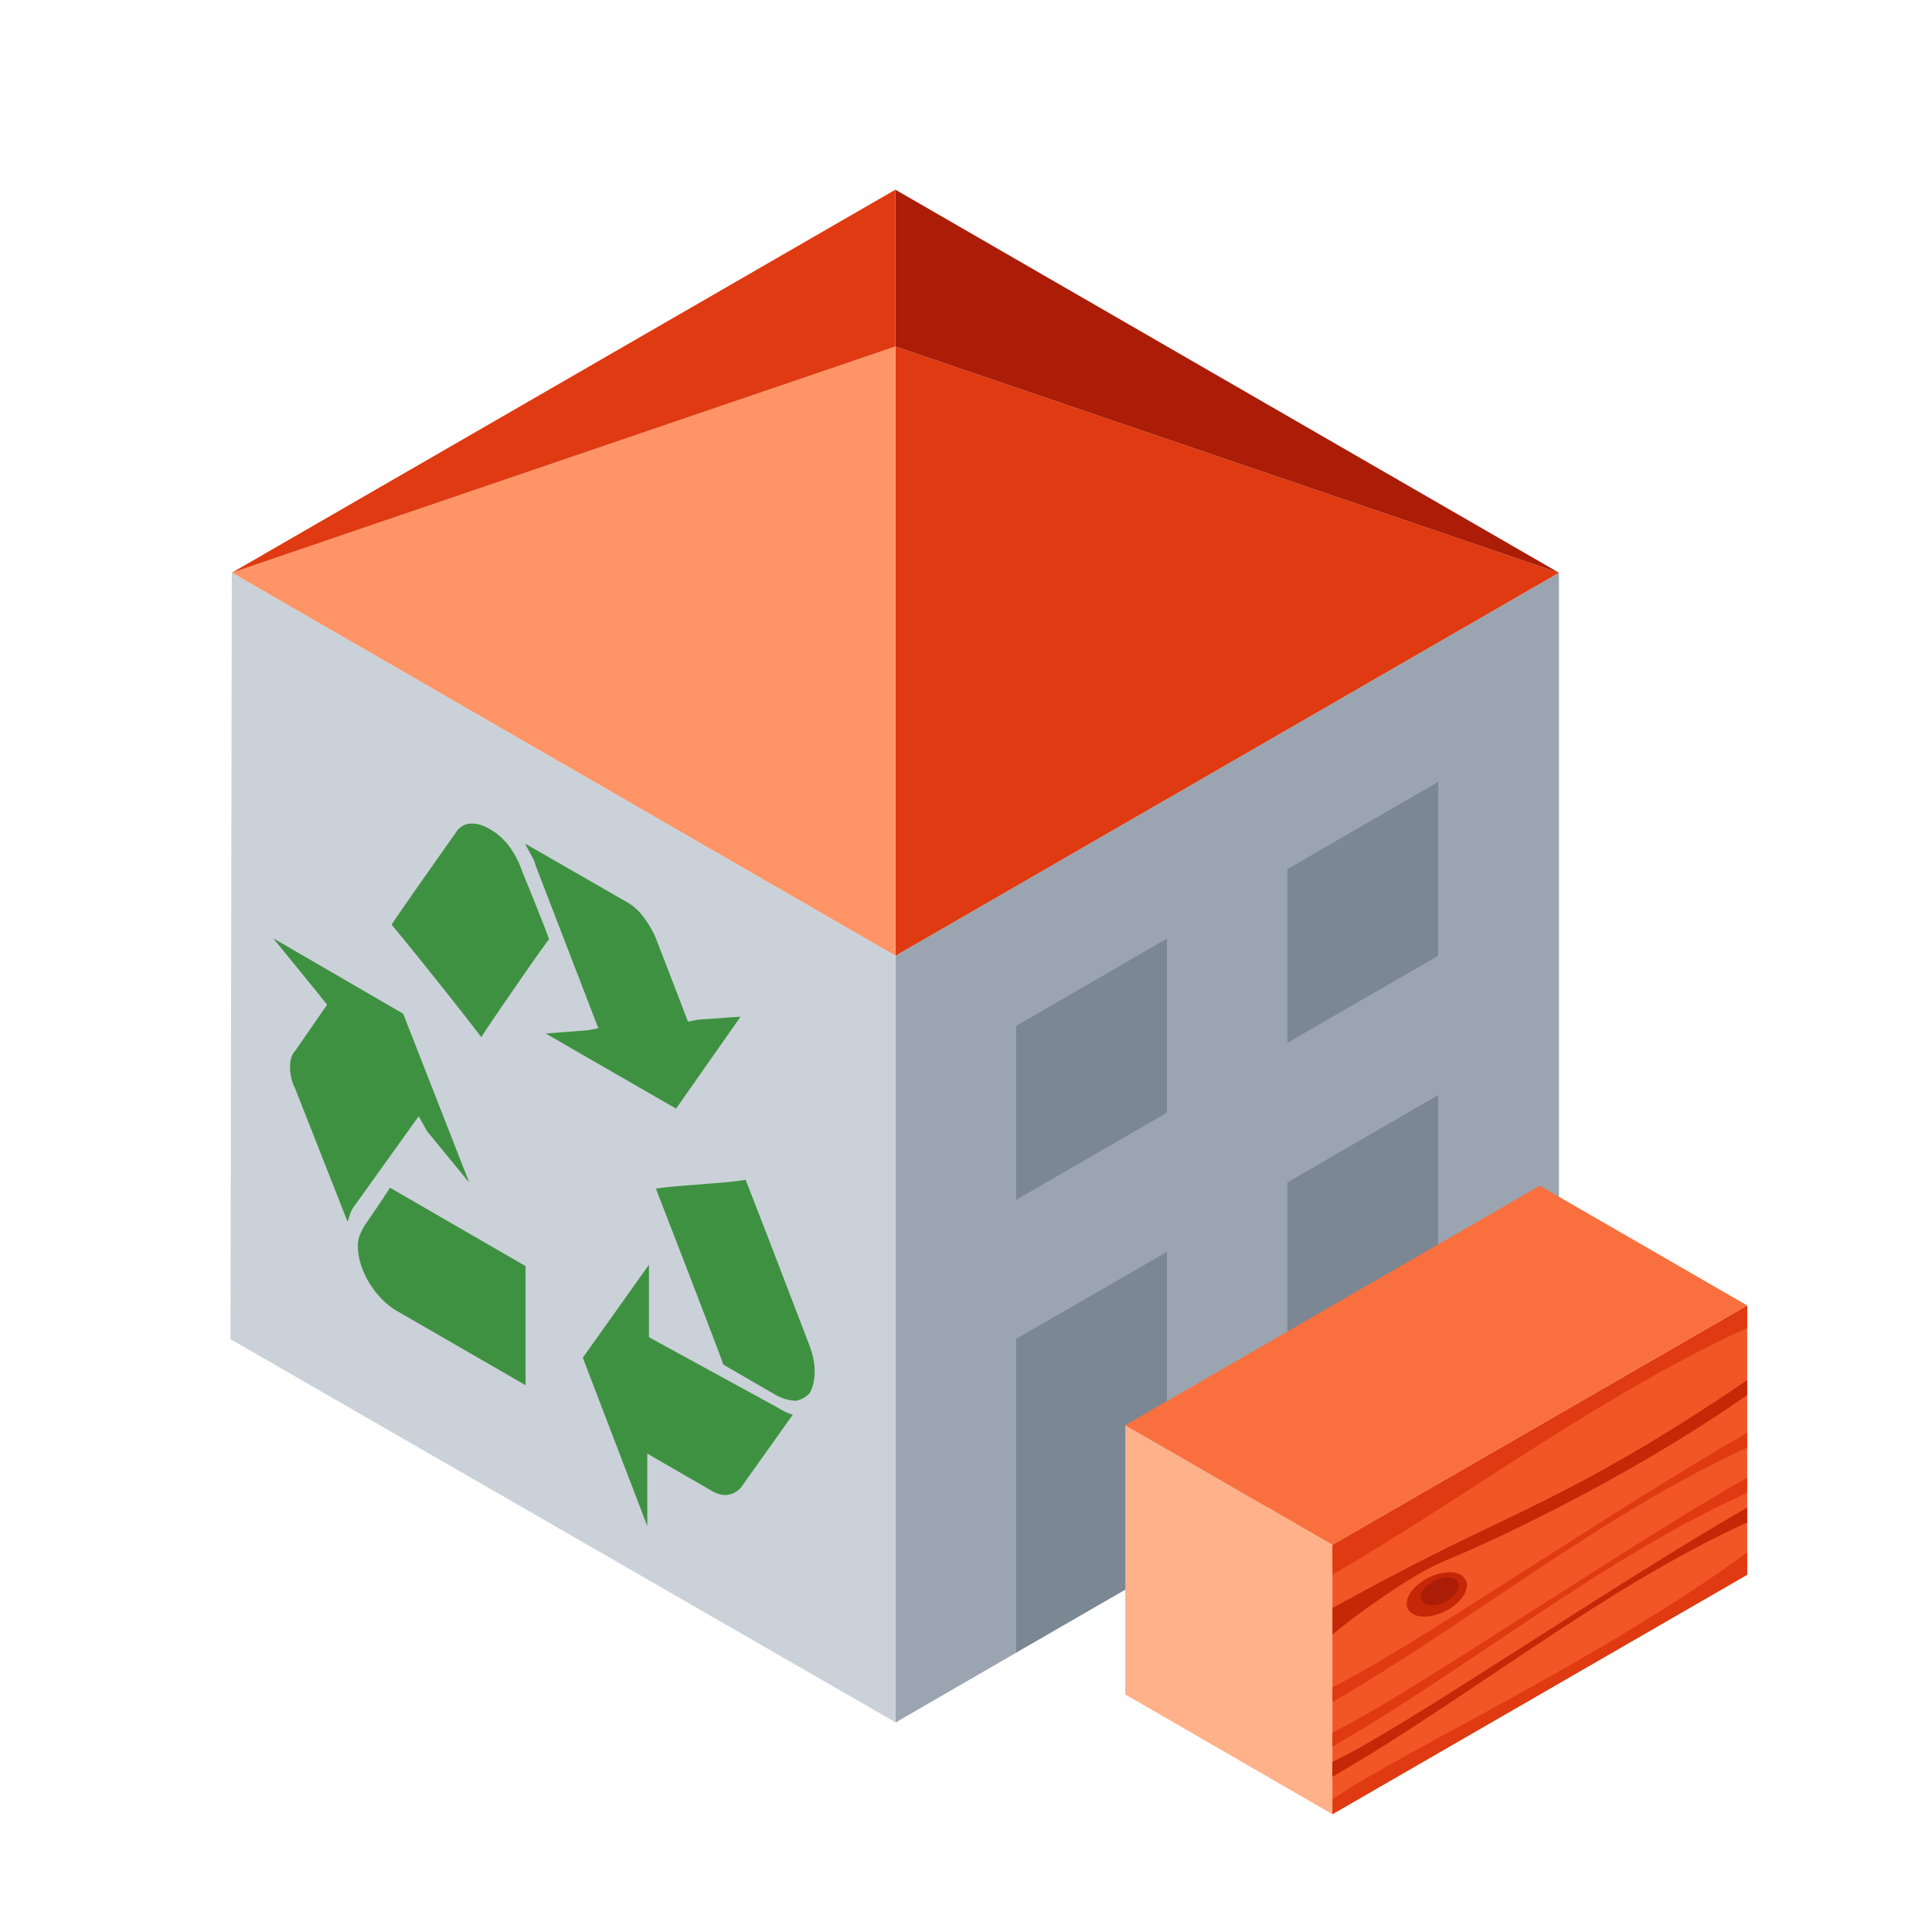 <?xml version="1.0" encoding="UTF-8"?>
<svg xmlns="http://www.w3.org/2000/svg" viewBox="0 0 135.5 135.5">
  <path d="M179.9-150v-231.6L-20.7-265.8V-34Z" style="fill:#9aa5b1;fill-opacity:1;fill-rule:nonzero;stroke:none;stroke-width:3.718" transform="matrix(.232 0 0 .232 67.6 128.7)"></path>
  <path d="M-20.7-265.8V-450l200.6 68.4z" style="fill:#df3a11;fill-opacity:1;fill-rule:nonzero;stroke:none;stroke-width:3.718" transform="matrix(.232 0 0 .232 67.6 128.7)"></path>
  <path d="M-221.3-381.6-20.7-450v184.2z" style="fill:#ff9466;fill-opacity:1;fill-rule:nonzero;stroke:none;stroke-width:3.718" transform="matrix(.232 0 0 .232 67.6 128.7)"></path>
  <path d="M179.9-381.6-20.7-497.4v47.4z" style="fill:#ab1d07;fill-opacity:1;fill-rule:nonzero;stroke:none;stroke-width:3.718" transform="matrix(.232 0 0 .232 67.6 128.7)"></path>
  <path d="m-20.7-34.1-201-115.8.4-231.7 200.6 115.8z" style="fill:#cad1d8;fill-opacity:1;fill-rule:nonzero;stroke:none;stroke-width:3.718" transform="matrix(.232 0 0 .232 67.6 128.7)"></path>
  <path d="M143.4-318.4v52.6l-45.6 26.3V-292zM61.4-271v52.6L15.8-192v-52.6z" style="fill:#7b8793;fill-opacity:1;fill-rule:nonzero;stroke:none;stroke-width:3.718" transform="matrix(.232 0 0 .232 67.6 128.7)"></path>
  <path d="m-221.3-381.6 200.6-115.8v47.4z" style="fill:#df3a11;fill-opacity:1;fill-rule:nonzero;stroke:none;stroke-width:3.718" transform="matrix(.232 0 0 .232 67.6 128.7)"></path>
  <path d="M143.4-223.7v52.7l-45.6 26.3v-52.6zM61.4-176.3v94.8L15.8-55.2V-150z" style="fill:#7b8793;fill-opacity:1;fill-rule:nonzero;stroke:none;stroke-width:3.718" transform="matrix(.232 0 0 .232 67.6 128.7)"></path>
  <path d="m111.4-6.3 125.4-72.4V-160L111.4-87.7z" style="fill:#f25626;stroke:none;stroke-width:.49px;stroke-linecap:butt;stroke-linejoin:miter;stroke-opacity:1" transform="matrix(.232 0 0 .232 67.6 128.7)"></path>
  <path d="M111.4-78.7c41.7-24.2 80-53.7 125.4-74.6v-6.8L111.4-87.7z" style="fill:#df3a11;stroke:none;stroke-width:.49px;stroke-linecap:butt;stroke-linejoin:miter;stroke-opacity:1" transform="matrix(.232 0 0 .232 67.6 128.7)"></path>
  <path d="m111.4-6.3 125.4-72.4v-6.7c-45 32.8-103.7 59.8-125.4 74.6Z" style="fill:#df3a11;stroke:none;stroke-width:.49px;stroke-linecap:butt;stroke-linejoin:miter;stroke-opacity:1" transform="matrix(.232 0 0 .232 67.6 128.7)"></path>
  <path d="m111.4-87.7 125.4-72.4-62.7-36.2-125.3 72.4z" style="fill:#f9703e;stroke:none;stroke-width:.49px;stroke-linecap:butt;stroke-linejoin:miter;stroke-opacity:1" transform="matrix(.232 0 0 .232 67.6 128.7)"></path>
  <path d="M111.4-40.2c41.8-24.2 81.8-57 125.4-76.9v-4.5C195-97.6 133-55 111.4-44.7z" style="fill:#df3a11;stroke:none;stroke-width:.49px;stroke-linecap:butt;stroke-linejoin:miter;stroke-opacity:1" transform="matrix(.232 0 0 .232 67.6 128.7)"></path>
  <path d="M111.4-60.6c6.3-5.3 23.5-18 34.2-22.4 11.5-4.6 54-24 91.2-50v-4.5c-45 30.6-66.6 38.5-94 52.3-26.2 13.1-40.8 22.5-31.4 15.6z" style="fill:#c52707;stroke:none;stroke-width:.49px;stroke-linecap:butt;stroke-linejoin:miter;stroke-opacity:1" transform="matrix(.232 0 0 .232 67.6 128.7)"></path>
  <path d="m48.8-123.9 62.6 36.2v81.4L48.8-42.5v-81.4l62.6 36.2" style="fill:#ffb18a;stroke:none;stroke-width:.49px;stroke-linecap:butt;stroke-linejoin:miter;stroke-opacity:1" transform="matrix(.232 0 0 .232 67.6 128.7)"></path>
  <path d="M111.4-26.7c41.8-24.2 81.8-57 125.4-76.8v-4.6C195-84 133-41.3 111.4-31z" style="fill:#df3a11;stroke:none;stroke-width:.49px;stroke-linecap:butt;stroke-linejoin:miter;stroke-opacity:1" transform="matrix(.232 0 0 .232 67.6 128.7)"></path>
  <path d="M111.4-17.6c41.8-24.2 81.8-57 125.4-76.9V-99C195-75 133-32.3 111.4-22.1z" style="fill:#c52707;stroke:none;stroke-width:.49px;stroke-linecap:butt;stroke-linejoin:miter;stroke-opacity:1" transform="matrix(.232 0 0 .232 67.6 128.7)"></path>
  <path d="M170.2-2a9.8 5.7 0 0 1-9.2 5.6 9.8 5.7 0 0 1-10.3-5 9.8 5.7 0 0 1 7.8-6.2 9.8 5.7 0 0 1 11.4 4" style="opacity:1;fill:#c52707;fill-opacity:1;stroke:none;stroke-width:3.672;stroke-linecap:butt;stroke-linejoin:round;stroke-miterlimit:4;stroke-dasharray:11.017,11.017;stroke-dashoffset:12;stroke-opacity:1;paint-order:stroke fill markers" transform="rotate(-26.4 308.4 -79.8) scale(.232)"></path>
  <path d="M167.8-2.5a6.1 3.5 0 0 1-5.7 3.6 6.1 3.5 0 0 1-6.5-3.1 6.1 3.5 0 0 1 4.9-4 6.1 3.5 0 0 1 7.1 2.6" style="opacity:1;fill:#ab1d07;fill-opacity:1;stroke:none;stroke-width:2.304;stroke-linecap:butt;stroke-linejoin:round;stroke-miterlimit:4;stroke-dasharray:6.912,6.912;stroke-dashoffset:12;stroke-opacity:1;paint-order:stroke fill markers" transform="rotate(-26.4 308.4 -79.8) scale(.232)"></path>
  <path d="m-162.3-212.8 12.8 15.6-20-51.1-39.3-22.8 12.8 15.7 3.5 4.4-9.7 14c-1 1.1-1.5 2.6-1.5 5 0 1.7.5 4.4 1.5 6.2l15.9 40.4c.5-1.4 1-3.5 2-4.7l19.5-27.2zm-18.9 28.6c-1 1.8-2 3.6-2 6 0 2.3.5 5 1.5 7.3 2 5.3 6.1 10 10.2 12.4l39 22.5v-36l-41-23.7c-1.6 2.7-7.7 11.5-7.7 11.5zm113.7-63.2-12.8.9-3.1.6-9.7-25.2a29 29 0 0 0-3.6-6.2 16 16 0 0 0-4.6-4.4l-31.3-18c1 2.3 2.6 4.4 3.1 6.5l19 49.3-3.1.6-12.8 1 39.4 22.7zm-57.9-23.4c-1.5-4.4-8.2-20.7-8.2-20.7-1-3-2.5-5.6-4-7.6-1.6-2.1-3.7-3.9-5.7-5-4.1-2.4-8.2-2.4-10.3 1.1 0 0-16.3 23-19.4 27.8 5.1 6 22.5 27.8 27.1 34 3-4.7 18.5-27.2 20.5-29.6zm30.2 120.3v-21.9l-20 28.1 19.5 50.9v-21.9l19.4 11.2c2.1 1.2 3.6 1.5 5.2 1.2 1.5-.3 2.5-.9 3.6-2l15.8-22.2c-1.5-.3-3.6-1.5-5.1-2.4zm48.6 2.7s-16.3-42.6-19.4-50.3c-4.6 1-22.5 1.8-27.1 2.7 3 7.7 18.9 48.8 20.4 53.2l15.9 9.2c2 1.1 4.1 1.7 6.1 1.7 1.6-.3 3.1-1.2 4.1-2.3 2-3.6 2-8.9 0-14.2z" style="clip-rule:evenodd;fill:#3f9142;fill-rule:evenodd;stroke-width:5.501" transform="matrix(.232 0 0 .232 67.6 128.7)"></path>
</svg>
